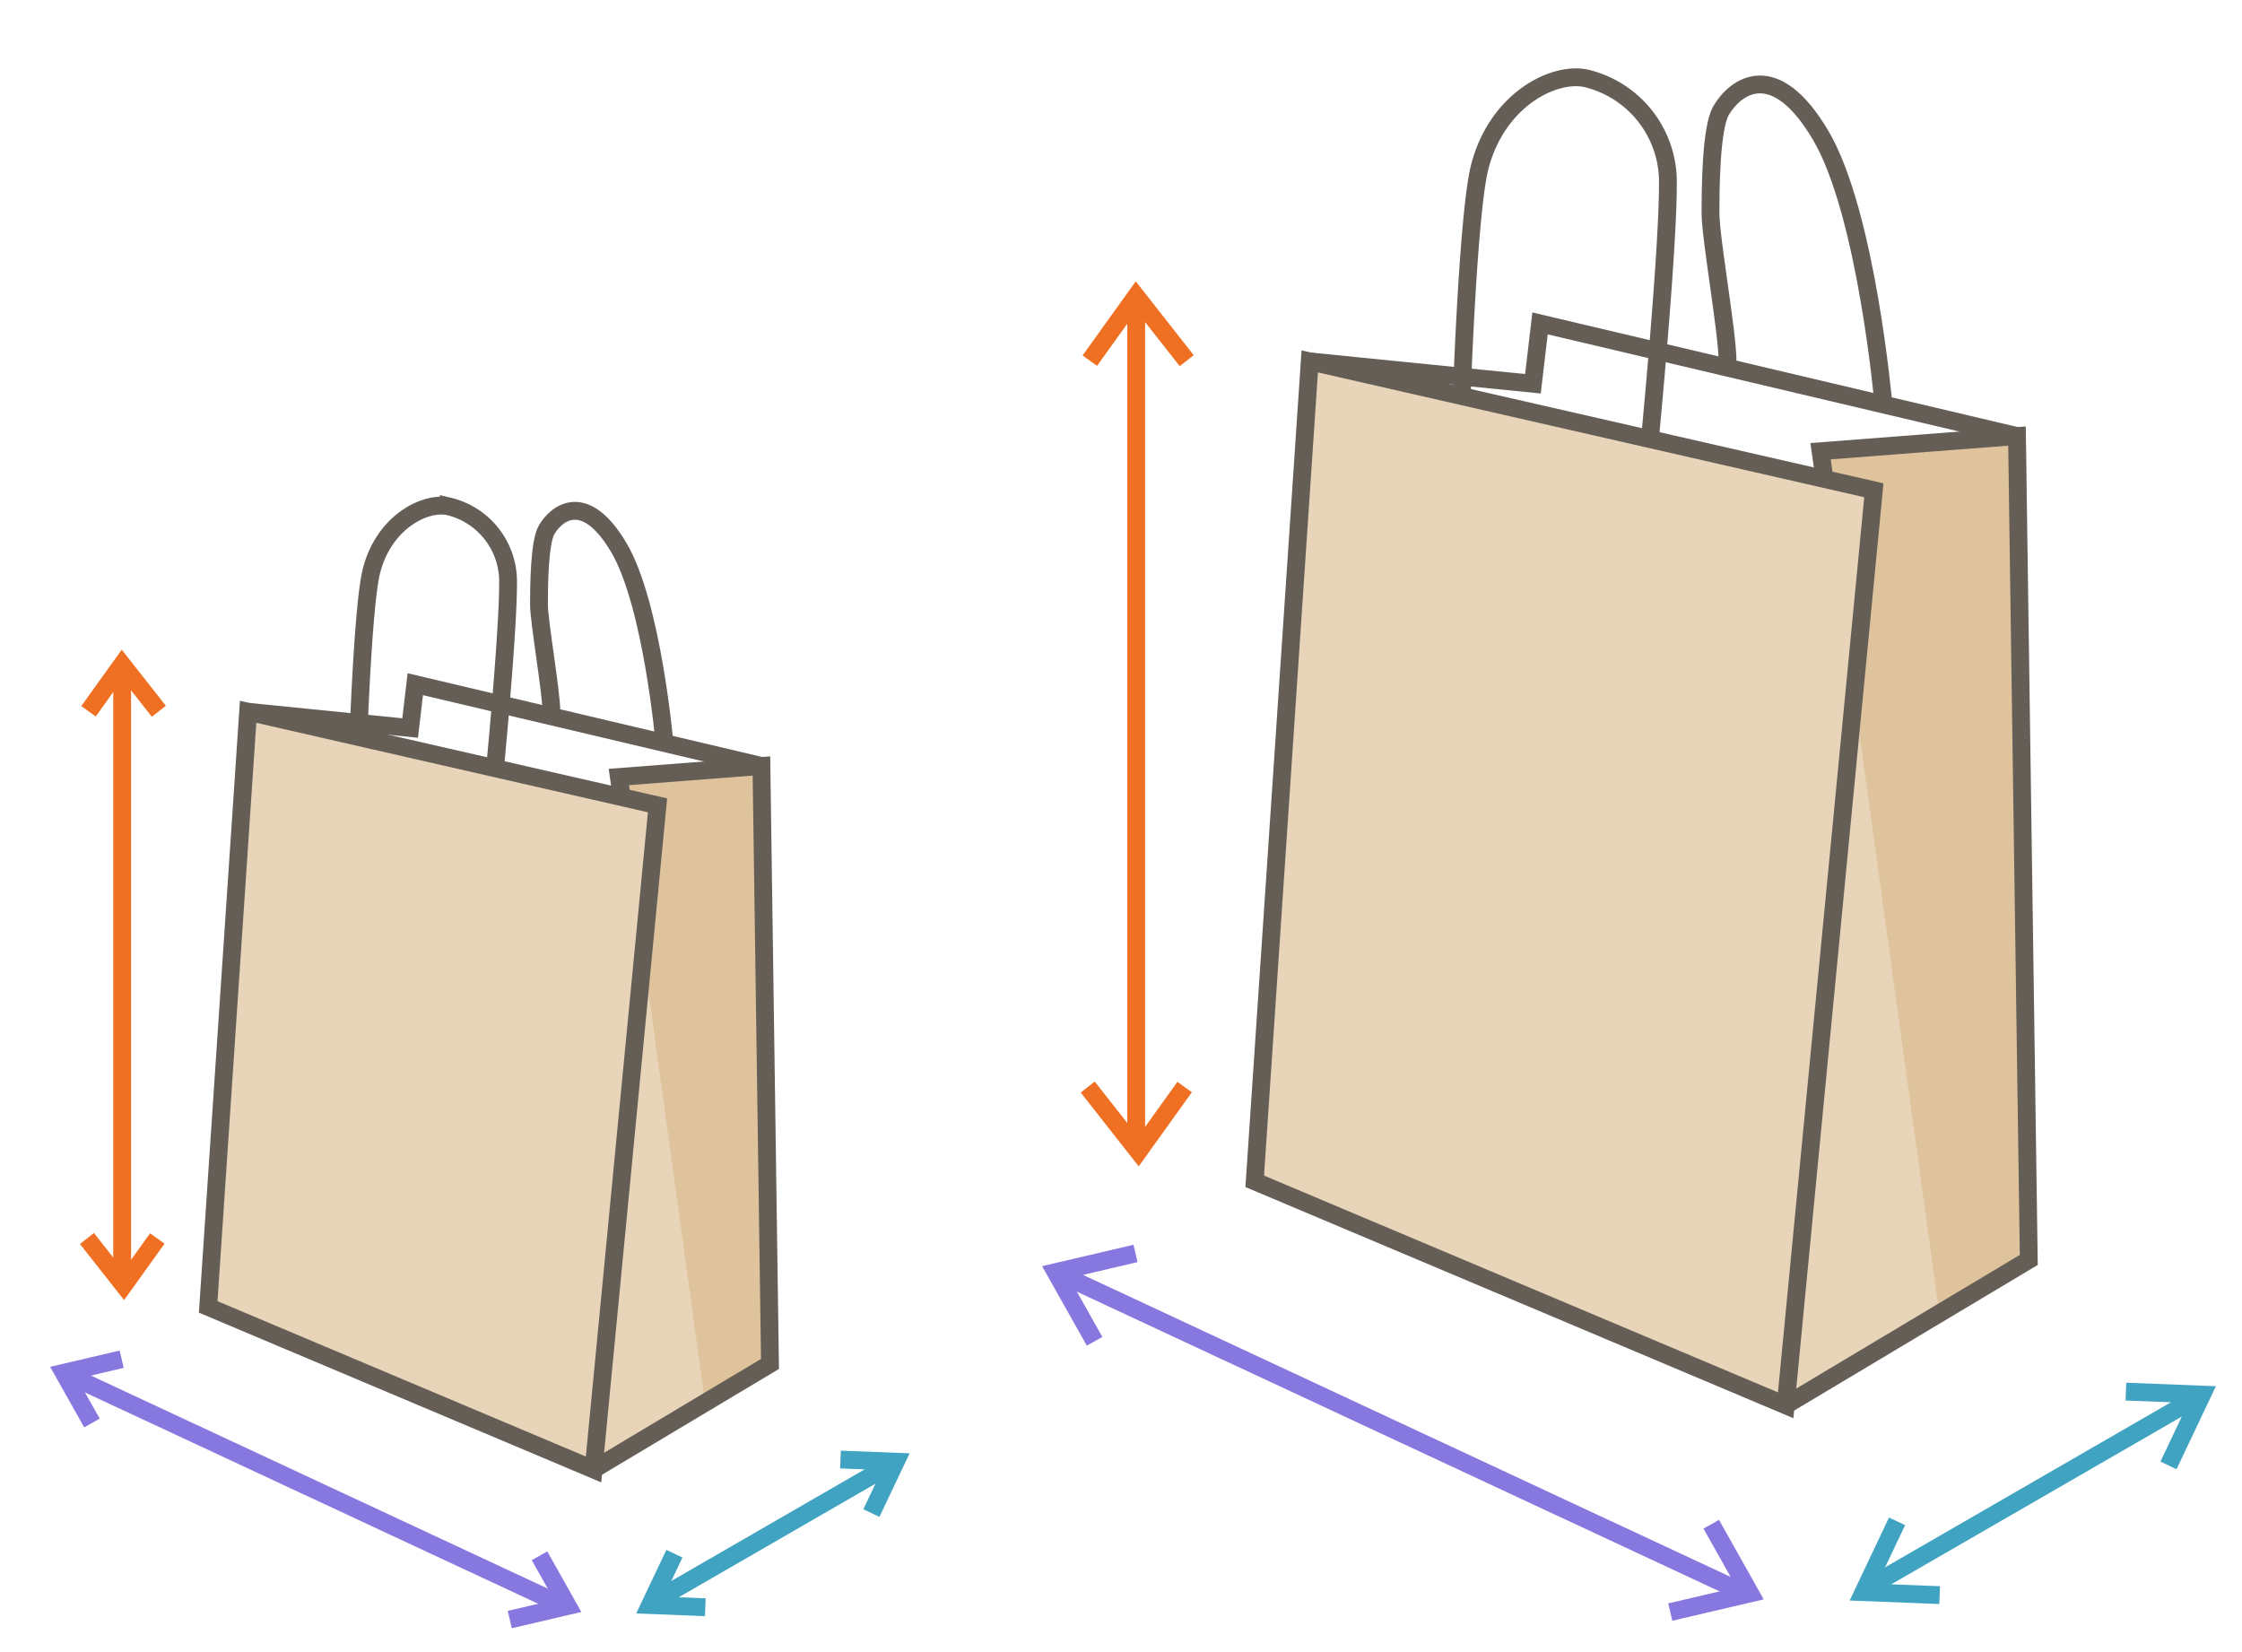 <svg xmlns="http://www.w3.org/2000/svg" width="251.718" height="185.458"><defs><clipPath id="a"><path data-name="長方形 81" transform="translate(24)" fill="none" d="M0 0h138.236v162.438H0z"/></clipPath><clipPath id="b"><path data-name="長方形 81" transform="translate(15)" fill="none" d="M0 0h107.506v117.895H0z"/></clipPath></defs><g data-name="グループ 424"><g data-name="グループ 166"><g data-name="グループ 84" transform="translate(88)" clip-path="url(#a)"><path data-name="パス 100" d="m116.799 53.447-.4-2.791 22.056-1.7 1.324 92.494-27.3 16.319" fill="#e8d4b8"/><path data-name="パス 101" d="m116.4 50.657 23.068-.755.312 91.544-10.147 5.294" fill="#dfc39c"/><path data-name="パス 102" d="m59.05 40.571-6.176 92.053 59.611 25.144 9.9-102.726Z" fill="#e8d4b8"/><path data-name="パス 103" d="m59.05 40.571-6.176 92.053 59.611 25.144 9.9-102.726Z" fill="none" stroke="#655e56" stroke-miterlimit="10" stroke-width="2"/><path data-name="パス 104" d="m116.799 53.447-.4-2.791 22.056-1.7 1.324 92.494-27.3 16.319" fill="none" stroke="#655e56" stroke-miterlimit="10" stroke-width="2"/><path data-name="パス 105" d="M138.456 48.953 84.907 36.307l-.8 6.777-25.061-2.513" fill="none" stroke="#655e56" stroke-miterlimit="10" stroke-width="2"/><path data-name="パス 106" d="M76.138 43.877s.709-20.1 1.993-25.115c1.947-7.6 8.372-10.763 11.959-9.965a11.953 11.953 0 0 1 9.169 11.959c0 7.574-1.993 28.3-1.993 28.3" fill="none" stroke="#655e56" stroke-miterlimit="10" stroke-width="2"/><path data-name="パス 107" d="M105.96 40.571c0-3.19-1.916-13.833-1.916-16.622s.045-9.622 1.2-11.56c1.6-2.7 5.979-5.98 11.162 2.79s7.057 30.245 7.057 30.245" fill="none" stroke="#655e56" stroke-miterlimit="10" stroke-width="2"/></g><g data-name="グループ 86" fill="none" stroke="#ef7023" stroke-width="2"><path data-name="線 13" d="M127.565 33.109v96.17"/><path data-name="パス 108" d="m122.359 40.49 5.192-7.239 5.684 7.239"/><path data-name="パス 109" d="m133.003 122.04-5.192 7.239-5.688-7.239"/></g><g data-name="グループ 87" fill="none" stroke="#8678df" stroke-width="2"><path data-name="線 13" d="m118.402 142.743 77.988 36.366"/><path data-name="パス 108" d="m122.892 150.582-4.367-7.765 8.965-2.096"/><path data-name="パス 109" d="m192.127 171.121 4.367 7.765-8.965 2.096"/></g><g data-name="グループ 88" fill="none" stroke="#40a3c1" stroke-width="2"><path data-name="線 13" d="m247.358 156.495-38.239 22.077"/><path data-name="パス 108" d="m238.684 156.233 8.551.334-3.769 7.95"/><path data-name="パス 109" d="m217.771 179.08-8.551-.334 3.769-7.95"/></g></g><g data-name="グループ 167"><g data-name="グループ 84" transform="translate(-15 50.466)" clip-path="url(#b)"><path data-name="パス 100" d="m84.771 38.791-.29-2.025 16.008-1.236.961 67.131-19.812 11.844" fill="#e8d4b8"/><path data-name="パス 101" d="m84.482 36.767 16.742-.548.227 66.441-7.364 3.842" fill="#dfc39c"/><path data-name="パス 102" d="m42.858 29.445-4.483 66.812 43.265 18.249 7.183-74.558Z" fill="#e8d4b8"/><path data-name="パス 103" d="m42.858 29.445-4.483 66.812 43.265 18.249 7.183-74.558Z" fill="none" stroke="#655e56" stroke-miterlimit="10" stroke-width="2"/><path data-name="パス 104" d="m84.771 38.791-.29-2.025 16.008-1.236.961 67.131-19.812 11.844" fill="none" stroke="#655e56" stroke-miterlimit="10" stroke-width="2"/><path data-name="パス 105" d="m100.491 35.527-38.865-9.179-.578 4.919-18.189-1.824" fill="none" stroke="#655e56" stroke-miterlimit="10" stroke-width="2"/><path data-name="パス 106" d="M55.26 31.846s.514-14.586 1.447-18.228c1.413-5.52 6.076-7.812 8.68-7.233a8.675 8.675 0 0 1 6.655 8.68c0 5.5-1.447 20.542-1.447 20.542" fill="none" stroke="#655e56" stroke-miterlimit="10" stroke-width="2"/><path data-name="パス 107" d="M76.905 29.446c0-2.316-1.391-10.04-1.391-12.064s.033-6.983.868-8.39c1.163-1.958 4.34-4.34 8.1 2.025s5.122 21.952 5.122 21.952" fill="none" stroke="#655e56" stroke-miterlimit="10" stroke-width="2"/></g><g data-name="グループ 86" fill="none" stroke="#ef7023" stroke-width="2"><path data-name="線 13" d="M13.716 74.496v69.799"/><path data-name="パス 108" d="m9.938 79.853 3.768-5.254 4.125 5.254"/><path data-name="パス 109" d="m17.662 139.041-3.768 5.254-4.132-5.254"/></g><g data-name="グループ 87" fill="none" stroke="#8678df" stroke-width="2"><path data-name="線 13" d="m7.065 154.067 56.603 26.394"/><path data-name="パス 108" d="m10.324 159.756-3.17-5.635 6.509-1.524"/><path data-name="パス 109" d="m60.574 174.665 3.17 5.635-6.509 1.524"/></g><g data-name="グループ 88" fill="none" stroke="#40a3c1" stroke-width="2"><path data-name="線 13" d="M100.661 164.048 72.907 180.07"/><path data-name="パス 108" d="m94.365 163.858 6.206.243-2.737 5.767"/><path data-name="パス 109" d="m79.187 180.44-6.207-.242 2.738-5.767"/></g></g></g></svg>